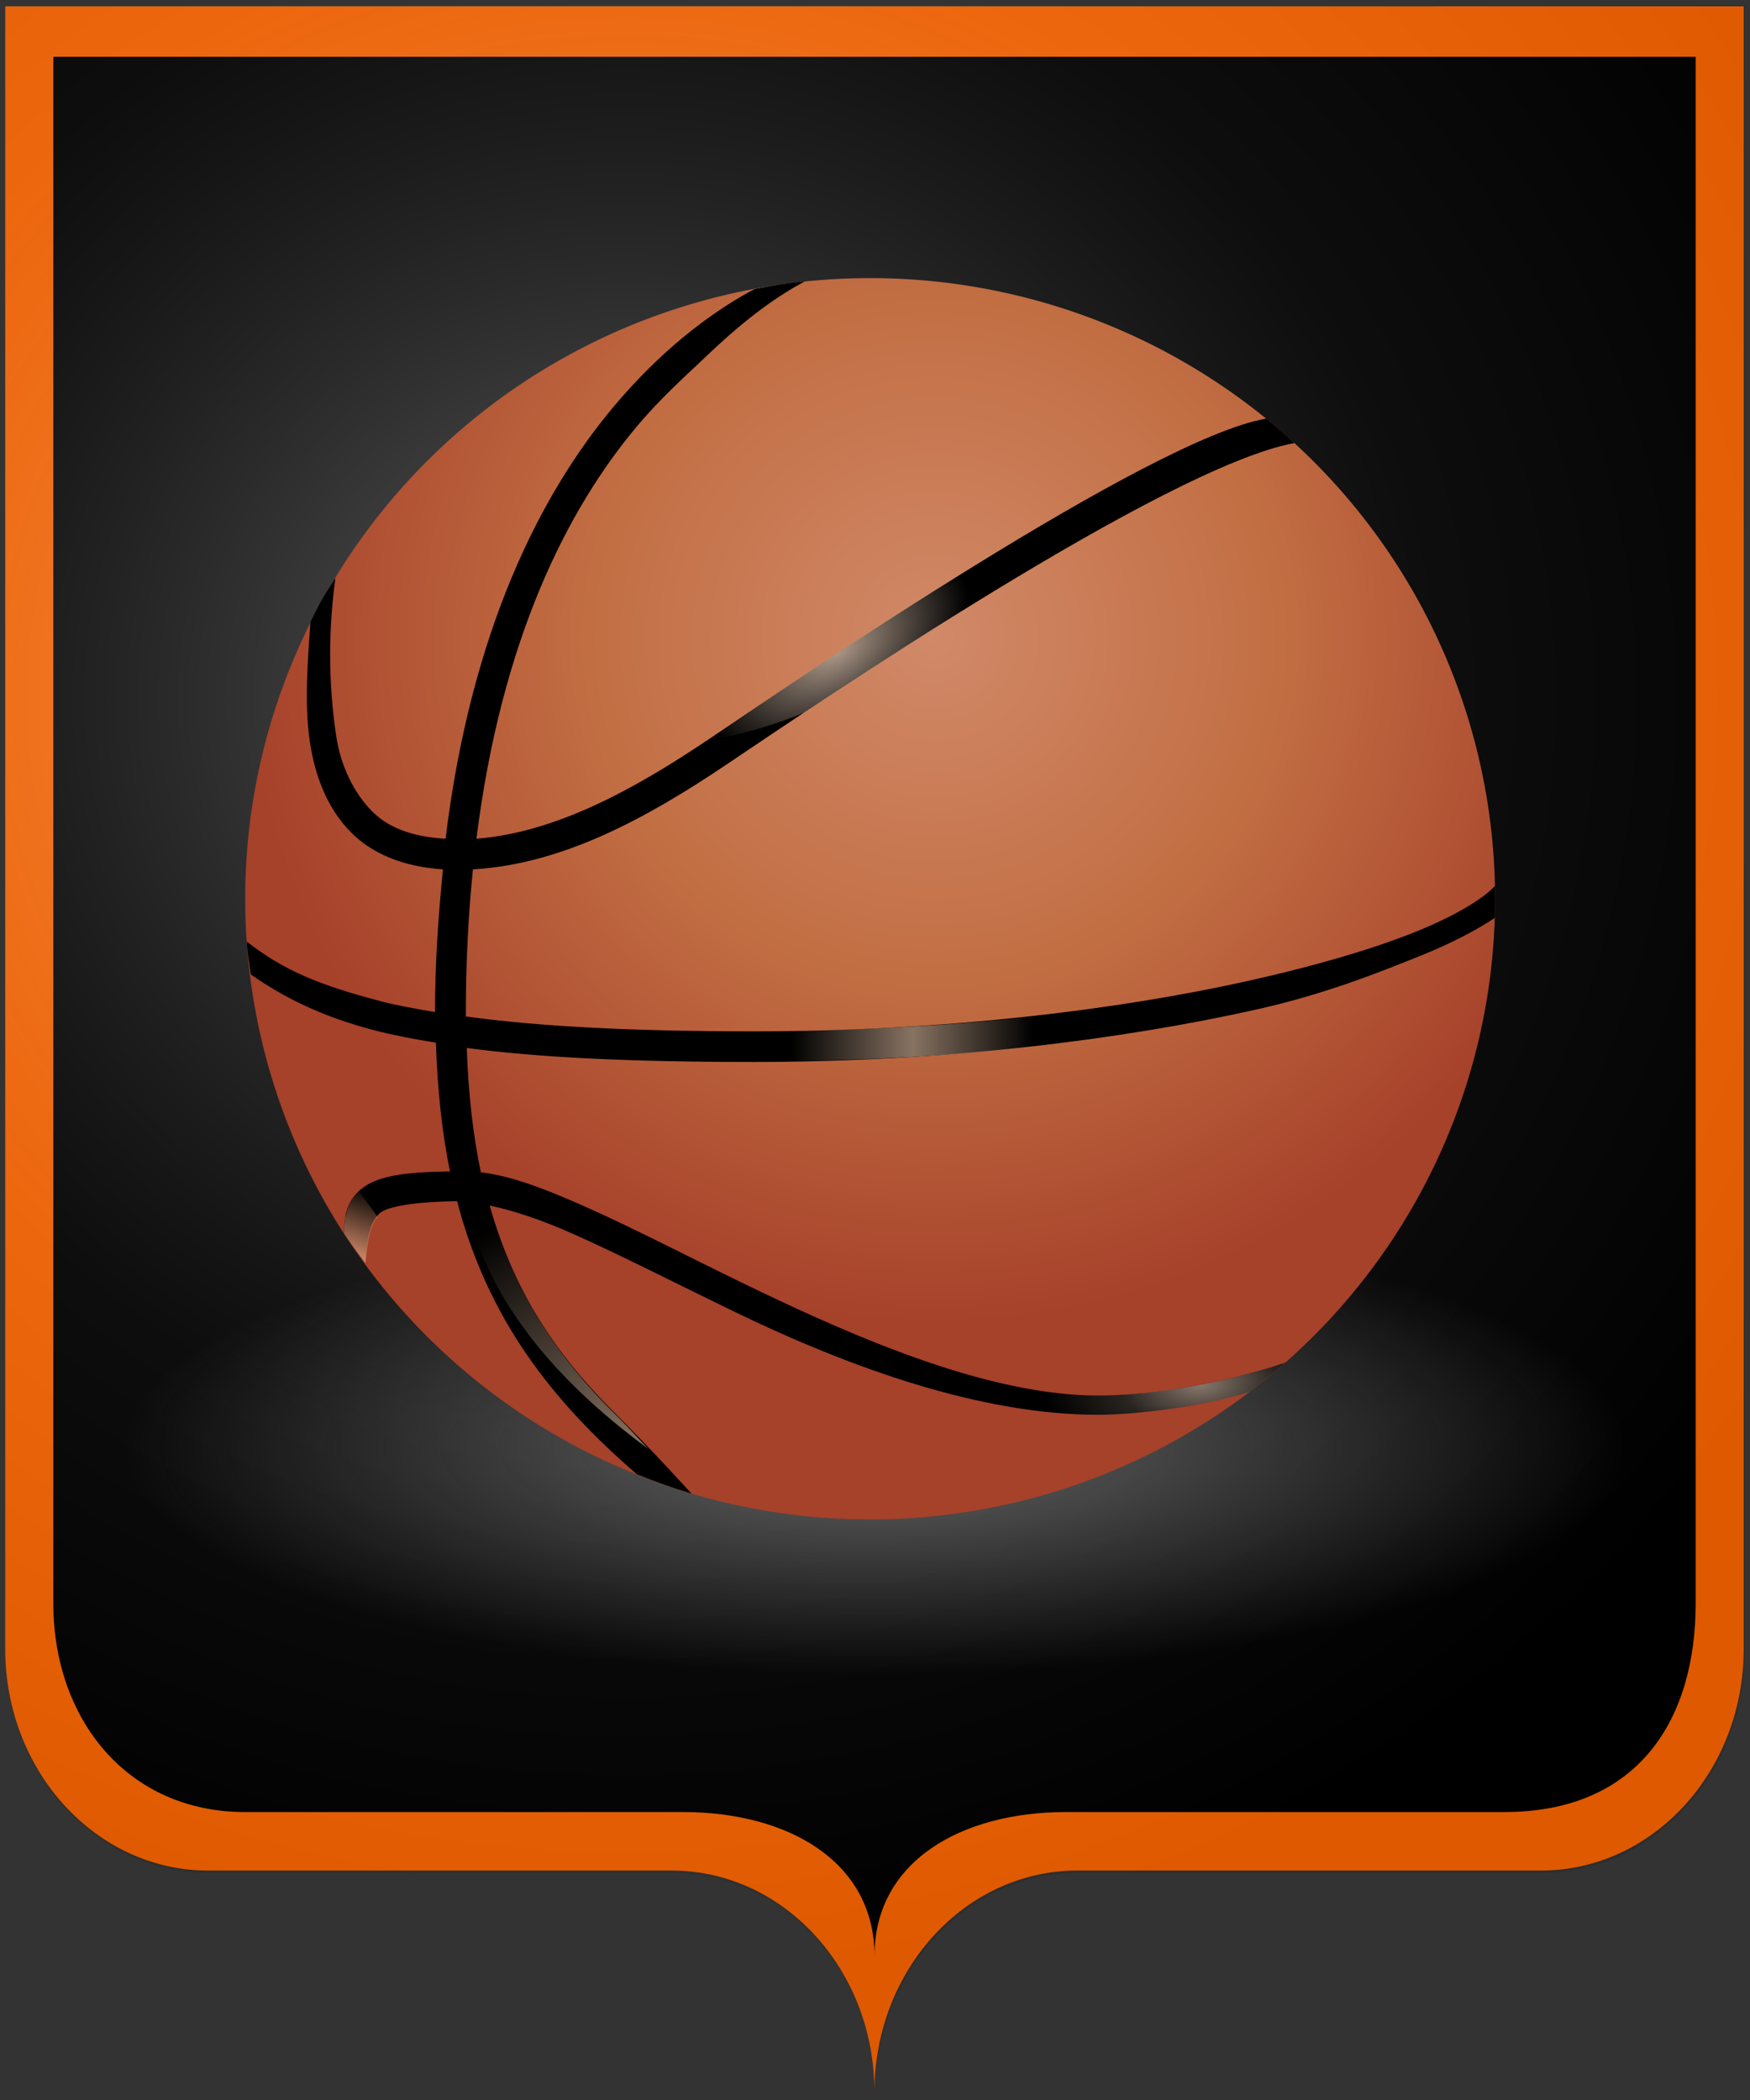 <?xml version="1.0" encoding="UTF-8" standalone="no"?>
<svg
   xmlns:dc="http://purl.org/dc/elements/1.1/"
   xmlns:cc="http://creativecommons.org/ns#"
   xmlns:rdf="http://www.w3.org/1999/02/22-rdf-syntax-ns#"
   xmlns:svg="http://www.w3.org/2000/svg"
   xmlns="http://www.w3.org/2000/svg"
   xmlns:xlink="http://www.w3.org/1999/xlink"
   xmlns:sodipodi="http://sodipodi.sourceforge.net/DTD/sodipodi-0.dtd"
   xmlns:inkscape="http://www.inkscape.org/namespaces/inkscape"
   version="1.0"
   width="500"
   height="600"
   id="svg2"
   inkscape:version="0.48.1 "
   sodipodi:docname="Coat of arms of the House of Bon.svg">
  <rect width="100%" height="100%" fill="#333333" stroke="none"/>
  <sodipodi:namedview
     pagecolor="#ffffff"
     bordercolor="#666666"
     borderopacity="1"
     objecttolerance="10"
     gridtolerance="10"
     guidetolerance="10"
     inkscape:pageopacity="0"
     inkscape:pageshadow="2"
     inkscape:window-width="1280"
     inkscape:window-height="738"
     id="namedview23"
     showgrid="false"
     inkscape:zoom="0.865"
     inkscape:cx="250"
     inkscape:cy="300"
     inkscape:window-x="-8"
     inkscape:window-y="-8"
     inkscape:window-maximized="1"
     inkscape:current-layer="svg2" />
  <title
     id="title6">Coat of arms of Cornaro family (simple version)</title>
  <defs
     id="defs8">
    <linearGradient
       id="linearGradient2893">
      <stop
         offset="0"
         style="stop-color:#ffffff;stop-opacity:0.314"
         id="stop2895" />
      <stop
         offset="0.19"
         style="stop-color:#ffffff;stop-opacity:0.251"
         id="stop2897" />
      <stop
         offset="0.6"
         style="stop-color:#6b6b6b;stop-opacity:0.125"
         id="stop2901" />
      <stop
         offset="1"
         style="stop-color:#000000;stop-opacity:0.125"
         id="stop2899" />
    </linearGradient>
    <radialGradient
       gradientTransform="matrix(1.551,0,0,1.35,250.518,-66.978)"
       gradientUnits="userSpaceOnUse"
       xlink:href="#linearGradient2893"
       id="radialGradient11919"
       fy="200.448"
       fx="285.186"
       r="300"
       cy="200.448"
       cx="285.186" />
    <radialGradient
       r="300"
       fy="200.448"
       fx="285.186"
       cy="200.448"
       cx="285.186"
       gradientTransform="matrix(1.551,0,0,1.35,-227.984,-50.332)"
       gradientUnits="userSpaceOnUse"
       id="radialGradient3001"
       xlink:href="#linearGradient2893"
       inkscape:collect="always" />
    <radialGradient
       r="300"
       fy="200.448"
       fx="285.186"
       cy="200.448"
       cx="285.186"
       gradientTransform="matrix(1.293,0,0,1.228,-189.987,-45.756)"
       gradientUnits="userSpaceOnUse"
       id="radialGradient3009"
       xlink:href="#linearGradient2893"
       inkscape:collect="always" />
    <radialGradient
       gradientUnits="userSpaceOnUse"
       gradientTransform="matrix(2.578,0,0,-0.79,-444.982,558.13)"
       r="105.216"
       cy="68.53"
       cx="277.795"
       id="SVGID_1_">
      <stop
         id="stop5"
         style="stop-color:#676767"
         offset="0" />
      <stop
         id="stop7"
         style="stop-color:#656565;stop-opacity:0"
         offset="1" />
    </radialGradient>
    <radialGradient
       r="87.727"
       fy="127.633"
       fx="-225.393"
       cy="127.633"
       cx="-225.393"
       gradientTransform="matrix(-1.102,0,0,-1.102,-474.355,271.869)"
       gradientUnits="userSpaceOnUse"
       id="radialGradient3010"
       xlink:href="#linearGradient3755"
       inkscape:collect="always" />
    <linearGradient
       id="linearGradient3755">
      <stop
         id="stop3757"
         offset="0"
         style="stop-color:#d18968;stop-opacity:1" />
      <stop
         style="stop-color:#c26e43;stop-opacity:1"
         offset="0.5"
         id="stop3921" />
      <stop
         id="stop3759"
         offset="1"
         style="stop-color:#a6412a;stop-opacity:1" />
    </linearGradient>
    <linearGradient
       y2="40.984"
       x2="-46.656"
       y1="40.984"
       x1="-50.609"
       spreadMethod="reflect"
       gradientTransform="matrix(11.032,0,0,11.032,843.049,-96.147)"
       gradientUnits="userSpaceOnUse"
       id="linearGradient3144"
       xlink:href="#linearGradient3861"
       inkscape:collect="always" />
    <linearGradient
       id="linearGradient3861"
       inkscape:collect="always">
      <stop
         id="stop3863"
         offset="0"
         style="stop-color:#887362;stop-opacity:1;" />
      <stop
         id="stop3865"
         offset="1"
         style="stop-color:#887362;stop-opacity:0;" />
    </linearGradient>
    <linearGradient
       y2="14.177"
       x2="-70.481"
       y1="14.686"
       x1="-70.667"
       gradientTransform="matrix(47.071,0,0,47.071,3409.444,-255.821)"
       gradientUnits="userSpaceOnUse"
       id="linearGradient3141"
       xlink:href="#linearGradient3928"
       inkscape:collect="always" />
    <linearGradient
       id="linearGradient3928"
       inkscape:collect="always">
      <stop
         id="stop3930"
         offset="0"
         style="stop-color:#d18968;stop-opacity:1;" />
      <stop
         id="stop3932"
         offset="1"
         style="stop-color:#d18968;stop-opacity:0;" />
    </linearGradient>
    <radialGradient
       r="4.094"
       fy="27.63"
       fx="-49.044"
       cy="27.63"
       cx="-49.044"
       gradientTransform="matrix(11.032,-6.906,3.664,5.854,696.954,-285.021)"
       gradientUnits="userSpaceOnUse"
       id="radialGradient3138"
       xlink:href="#linearGradient4047"
       inkscape:collect="always" />
    <linearGradient
       id="linearGradient4047"
       inkscape:collect="always">
      <stop
         id="stop4049"
         offset="0"
         style="stop-color:#ad9989;stop-opacity:1;" />
      <stop
         id="stop4051"
         offset="1"
         style="stop-color:#ad9989;stop-opacity:0;" />
    </linearGradient>
    <linearGradient
       y2="7.072"
       x2="-70.961"
       y1="7.072"
       x1="-70.336"
       spreadMethod="pad"
       gradientTransform="matrix(200.837,0,0,200.837,14556.838,-945.737)"
       gradientUnits="userSpaceOnUse"
       id="linearGradient3135"
       xlink:href="#linearGradient3861"
       inkscape:collect="always" />
    <linearGradient
       y2="14.468"
       x2="-69.649"
       y1="16.164"
       x1="-68.501"
       gradientTransform="matrix(47.071,0,0,47.071,3409.444,-255.821)"
       gradientUnits="userSpaceOnUse"
       id="linearGradient3132"
       xlink:href="#linearGradient3861"
       inkscape:collect="always" />
    <linearGradient
       inkscape:collect="always"
       xlink:href="#linearGradient3861"
       id="linearGradient3224"
       gradientUnits="userSpaceOnUse"
       gradientTransform="matrix(47.071,0,0,47.071,3409.444,-255.821)"
       x1="-68.501"
       y1="16.164"
       x2="-69.649"
       y2="14.468" />
    <radialGradient
       inkscape:collect="always"
       xlink:href="#SVGID_1_"
       id="radialGradient4029"
       gradientUnits="userSpaceOnUse"
       gradientTransform="matrix(2.578,0,0,-0.79,-444.982,558.13)"
       cx="277.795"
       cy="68.53"
       r="105.216" />
    <radialGradient
       inkscape:collect="always"
       xlink:href="#linearGradient3755"
       id="radialGradient4031"
       gradientUnits="userSpaceOnUse"
       gradientTransform="matrix(-1.102,0,0,-1.102,-474.355,271.869)"
       cx="-225.393"
       cy="127.633"
       fx="-225.393"
       fy="127.633"
       r="87.727" />
    <linearGradient
       inkscape:collect="always"
       xlink:href="#linearGradient3861"
       id="linearGradient4033"
       gradientUnits="userSpaceOnUse"
       gradientTransform="matrix(11.032,0,0,11.032,843.049,-96.147)"
       spreadMethod="reflect"
       x1="-50.609"
       y1="40.984"
       x2="-46.656"
       y2="40.984" />
    <linearGradient
       inkscape:collect="always"
       xlink:href="#linearGradient3928"
       id="linearGradient4035"
       gradientUnits="userSpaceOnUse"
       gradientTransform="matrix(47.071,0,0,47.071,3409.444,-255.821)"
       x1="-70.667"
       y1="14.686"
       x2="-70.481"
       y2="14.177" />
    <radialGradient
       inkscape:collect="always"
       xlink:href="#linearGradient4047"
       id="radialGradient4037"
       gradientUnits="userSpaceOnUse"
       gradientTransform="matrix(11.032,-6.906,3.664,5.854,696.954,-285.021)"
       cx="-49.044"
       cy="27.63"
       fx="-49.044"
       fy="27.63"
       r="4.094" />
    <linearGradient
       inkscape:collect="always"
       xlink:href="#linearGradient3861"
       id="linearGradient4039"
       gradientUnits="userSpaceOnUse"
       gradientTransform="matrix(200.837,0,0,200.837,14556.838,-945.737)"
       spreadMethod="pad"
       x1="-70.336"
       y1="7.072"
       x2="-70.961"
       y2="7.072" />
    <linearGradient
       inkscape:collect="always"
       xlink:href="#linearGradient3861"
       id="linearGradient4041"
       gradientUnits="userSpaceOnUse"
       gradientTransform="matrix(47.071,0,0,47.071,3409.444,-255.821)"
       x1="-68.501"
       y1="16.164"
       x2="-69.649"
       y2="14.468" />
    <radialGradient
       inkscape:collect="always"
       xlink:href="#linearGradient2893"
       id="radialGradient4047"
       gradientUnits="userSpaceOnUse"
       gradientTransform="matrix(1.293,0,0,1.23,-189.912,-47.005)"
       cx="285.186"
       cy="200.448"
       fx="285.186"
       fy="200.448"
       r="300" />
    <radialGradient
       inkscape:collect="always"
       xlink:href="#linearGradient2893"
       id="radialGradient4114"
       gradientUnits="userSpaceOnUse"
       gradientTransform="matrix(1.293,0,0,1.23,-189.912,-47.005)"
       cx="285.186"
       cy="200.448"
       fx="285.186"
       fy="200.448"
       r="300" />
    <radialGradient
       inkscape:collect="always"
       xlink:href="#SVGID_1_"
       id="radialGradient4116"
       gradientUnits="userSpaceOnUse"
       gradientTransform="matrix(2.578,0,0,-0.79,-444.982,558.13)"
       cx="277.795"
       cy="68.53"
       r="105.216" />
    <radialGradient
       inkscape:collect="always"
       xlink:href="#linearGradient3755"
       id="radialGradient4118"
       gradientUnits="userSpaceOnUse"
       gradientTransform="matrix(-1.102,0,0,-1.102,-474.355,271.869)"
       cx="-225.393"
       cy="127.633"
       fx="-225.393"
       fy="127.633"
       r="87.727" />
    <linearGradient
       inkscape:collect="always"
       xlink:href="#linearGradient3861"
       id="linearGradient4120"
       gradientUnits="userSpaceOnUse"
       gradientTransform="matrix(11.032,0,0,11.032,843.049,-96.147)"
       spreadMethod="reflect"
       x1="-50.609"
       y1="40.984"
       x2="-46.656"
       y2="40.984" />
    <linearGradient
       inkscape:collect="always"
       xlink:href="#linearGradient3928"
       id="linearGradient4122"
       gradientUnits="userSpaceOnUse"
       gradientTransform="matrix(47.071,0,0,47.071,3409.444,-255.821)"
       x1="-70.667"
       y1="14.686"
       x2="-70.481"
       y2="14.177" />
    <radialGradient
       inkscape:collect="always"
       xlink:href="#linearGradient4047"
       id="radialGradient4124"
       gradientUnits="userSpaceOnUse"
       gradientTransform="matrix(11.032,-6.906,3.664,5.854,696.954,-285.021)"
       cx="-49.044"
       cy="27.63"
       fx="-49.044"
       fy="27.63"
       r="4.094" />
    <linearGradient
       inkscape:collect="always"
       xlink:href="#linearGradient3861"
       id="linearGradient4126"
       gradientUnits="userSpaceOnUse"
       gradientTransform="matrix(200.837,0,0,200.837,14556.838,-945.737)"
       spreadMethod="pad"
       x1="-70.336"
       y1="7.072"
       x2="-70.961"
       y2="7.072" />
    <linearGradient
       inkscape:collect="always"
       xlink:href="#linearGradient3861"
       id="linearGradient4128"
       gradientUnits="userSpaceOnUse"
       gradientTransform="matrix(47.071,0,0,47.071,3409.444,-255.821)"
       x1="-68.501"
       y1="16.164"
       x2="-69.649"
       y2="14.468" />
    <radialGradient
       inkscape:collect="always"
       xlink:href="#linearGradient2893"
       id="radialGradient3054"
       gradientUnits="userSpaceOnUse"
       gradientTransform="matrix(1.291,0,0,1.227,-189.47,-46.445)"
       cx="285.186"
       cy="200.448"
       fx="285.186"
       fy="200.448"
       r="300" />
    <radialGradient
       inkscape:collect="always"
       xlink:href="#SVGID_1_"
       id="radialGradient3060"
       gradientUnits="userSpaceOnUse"
       gradientTransform="matrix(2.578,0,0,-0.79,-444.982,558.13)"
       cx="277.795"
       cy="68.53"
       r="105.216" />
    <radialGradient
       inkscape:collect="always"
       xlink:href="#linearGradient3755"
       id="radialGradient3062"
       gradientUnits="userSpaceOnUse"
       gradientTransform="matrix(-1.102,0,0,-1.102,-474.355,271.869)"
       cx="-225.393"
       cy="127.633"
       fx="-225.393"
       fy="127.633"
       r="87.727" />
    <linearGradient
       inkscape:collect="always"
       xlink:href="#linearGradient3861"
       id="linearGradient3064"
       gradientUnits="userSpaceOnUse"
       gradientTransform="matrix(11.032,0,0,11.032,843.049,-96.147)"
       spreadMethod="reflect"
       x1="-50.609"
       y1="40.984"
       x2="-46.656"
       y2="40.984" />
    <linearGradient
       inkscape:collect="always"
       xlink:href="#linearGradient3928"
       id="linearGradient3066"
       gradientUnits="userSpaceOnUse"
       gradientTransform="matrix(47.071,0,0,47.071,3409.444,-255.821)"
       x1="-70.667"
       y1="14.686"
       x2="-70.481"
       y2="14.177" />
    <radialGradient
       inkscape:collect="always"
       xlink:href="#linearGradient4047"
       id="radialGradient3068"
       gradientUnits="userSpaceOnUse"
       gradientTransform="matrix(11.032,-6.906,3.664,5.854,696.954,-285.021)"
       cx="-49.044"
       cy="27.63"
       fx="-49.044"
       fy="27.63"
       r="4.094" />
    <linearGradient
       inkscape:collect="always"
       xlink:href="#linearGradient3861"
       id="linearGradient3070"
       gradientUnits="userSpaceOnUse"
       gradientTransform="matrix(200.837,0,0,200.837,14556.838,-945.737)"
       spreadMethod="pad"
       x1="-70.336"
       y1="7.072"
       x2="-70.961"
       y2="7.072" />
    <linearGradient
       inkscape:collect="always"
       xlink:href="#linearGradient3861"
       id="linearGradient3072"
       gradientUnits="userSpaceOnUse"
       gradientTransform="matrix(47.071,0,0,47.071,3409.444,-255.821)"
       x1="-68.501"
       y1="16.164"
       x2="-69.649"
       y2="14.468" />
    <linearGradient
       inkscape:collect="always"
       xlink:href="#linearGradient3861"
       id="linearGradient3075"
       gradientUnits="userSpaceOnUse"
       gradientTransform="matrix(37.267,0,0,37.007,2734.523,-184.207)"
       x1="-68.501"
       y1="16.164"
       x2="-69.649"
       y2="14.468" />
    <linearGradient
       inkscape:collect="always"
       xlink:href="#linearGradient3861"
       id="linearGradient3078"
       gradientUnits="userSpaceOnUse"
       gradientTransform="matrix(159.006,0,0,157.895,11560.08,-726.608)"
       spreadMethod="pad"
       x1="-70.336"
       y1="7.072"
       x2="-70.961"
       y2="7.072" />
    <radialGradient
       inkscape:collect="always"
       xlink:href="#linearGradient4047"
       id="radialGradient3081"
       gradientUnits="userSpaceOnUse"
       gradientTransform="matrix(8.734,-5.429,2.901,4.602,587.005,-207.164)"
       cx="-49.044"
       cy="27.63"
       fx="-49.044"
       fy="27.63"
       r="4.094" />
    <linearGradient
       inkscape:collect="always"
       xlink:href="#linearGradient3928"
       id="linearGradient3084"
       gradientUnits="userSpaceOnUse"
       gradientTransform="matrix(37.267,0,0,37.007,2734.523,-184.207)"
       x1="-70.667"
       y1="14.686"
       x2="-70.481"
       y2="14.177" />
    <linearGradient
       inkscape:collect="always"
       xlink:href="#linearGradient3861"
       id="linearGradient3087"
       gradientUnits="userSpaceOnUse"
       gradientTransform="matrix(8.734,0,0,8.673,702.671,-58.674)"
       spreadMethod="reflect"
       x1="-50.609"
       y1="40.984"
       x2="-46.656"
       y2="40.984" />
    <radialGradient
       inkscape:collect="always"
       xlink:href="#SVGID_1_"
       id="radialGradient3092"
       gradientUnits="userSpaceOnUse"
       gradientTransform="matrix(2.041,0,0,-0.621,-317.082,455.708)"
       cx="277.795"
       cy="68.53"
       r="105.216" />
    <radialGradient
       inkscape:collect="always"
       xlink:href="#linearGradient4047-7"
       id="radialGradient3081-1"
       gradientUnits="userSpaceOnUse"
       gradientTransform="matrix(8.734,-5.429,2.901,4.602,587.005,-207.164)"
       cx="-49.044"
       cy="27.63"
       fx="-49.044"
       fy="27.63"
       r="4.094" />
    <linearGradient
       id="linearGradient4047-7">
      <stop
         id="stop4049-4"
         offset="0"
         style="stop-color:#ad9989;stop-opacity:0.784;" />
      <stop
         style="stop-color:#ad9989;stop-opacity:0.235;"
         offset="0.5"
         id="stop3829" />
      <stop
         id="stop4051-0"
         offset="1"
         style="stop-color:#ad9989;stop-opacity:0;" />
    </linearGradient>
    <radialGradient
       r="4.094"
       fy="28.085"
       fx="-50.914"
       cy="28.085"
       cx="-50.914"
       gradientTransform="matrix(-10.84,0.615,0.272,5.433,-216.628,274.336)"
       gradientUnits="userSpaceOnUse"
       id="radialGradient3109"
       xlink:href="#linearGradient4047-7"
       inkscape:collect="always" />
  </defs>
  <g
     id="g3080">
    <g
       id="layer4"
       style="fill:#ff6600;stroke:none;display:inline"
       transform="matrix(0.832,0,0,0.907,0.251,0.448)">
      <path
         inkscape:connector-curvature="0"
         d="m 300,658.5 c 0,-38.504 31.203,-69.754 69.65,-69.754 38.447,0 120.753,0 159.2,0 38.447,0 69.65,-31.25 69.65,-69.754 l 0,-517.493 L 1.5,1.5 1.5,518.993 c 0,38.504 31.203,69.754 69.65,69.754 38.447,0 120.753,0 159.2,0 38.447,0 69.65,31.25 69.65,69.754 z"
         id="path1572"
         style="fill:#ff6600;stroke:none" />
    </g>
    <g
       id="layer4-9"
       style="fill:#000000;stroke:none;display:inline"
       transform="matrix(0.786,0,0,0.854,14.056,14.941)">
      <path
         sodipodi:nodetypes="csssccsssc"
         inkscape:connector-curvature="0"
         d="m 300,636.899 c 0,-31.465 31.203,-48.153 69.65,-48.153 38.447,0 120.753,0 159.2,0 49.093,0 69.65,-31.25 69.65,-69.754 l 0,-517.493 L 1.5,1.5 1.5,518.993 c 0,38.504 26.798,69.754 69.65,69.754 38.447,0 120.753,0 159.2,0 38.447,0 69.65,16.688 69.65,48.153 z"
         id="path1572-4"
         style="fill:#000000;stroke:none" />
    </g>
    <path
       inkscape:connector-curvature="0"
       style="fill:url(#radialGradient3054);fill-opacity:1;fill-rule:evenodd;stroke:none"
       id="path2875"
       d="m 1.5,1.5 0,470.232 c 0,34.988 25.976,63.384 57.983,63.384 32.007,0 100.527,0 132.533,0 32.007,-9e-5 57.983,28.396 57.983,63.384 0,-34.988 25.976,-63.384 57.983,-63.384 32.007,-9e-5 100.527,0 132.533,0 32.007,0 57.983,-28.396 57.983,-63.384 l 0,-470.232 -497,0 z" />
    <g
       id="g3070">
      <path
         style="fill:url(#radialGradient3092)"
         inkscape:connector-curvature="0"
         id="path9"
         d="m 98.442,366.964 c -40.771,12.375 -63.226,28.737 -63.226,46.073 0,36.093 96.349,65.458 214.774,65.458 118.441,0 214.794,-29.365 214.794,-65.458 0,-35.977 -96.353,-65.249 -214.794,-65.249 -56.996,0.003 -110.817,6.813 -151.548,19.177 z" />
      <path
         sodipodi:type="arc"
         style="fill:url(#radialGradient3062);fill-opacity:1;fill-rule:nonzero;stroke:none"
         id="path3745"
         sodipodi:cx="-234.94997"
         sodipodi:cy="167.83514"
         sodipodi:rx="87.226936"
         sodipodi:ry="87.226936"
         d="m -147.723,167.835 a 87.227,87.227 0 1 1 -174.454,0 87.227,87.227 0 1 1 174.454,0 z"
         transform="matrix(2.047,0,0,2.033,729.552,-84.414)" />
      <path
         style="fill:#000000;fill-opacity:1;fill-rule:evenodd;stroke:none"
         d="m 202.213,101.392 c 11.908,-11.338 20.47,-17.078 27.697,-20.981 -5.778,0.562 -8.572,1.105 -14.19,2.148 -0.57,0.304 -0.927,0.427 -1.511,0.75 -11.678,6.468 -25.445,16.882 -38.791,32.767 -21.219,25.256 -40.921,64.608 -48.111,123.565 -10.018,-0.569 -16.66,-3.388 -21.159,-8.004 -4.985,-5.115 -8.775,-12.615 -10.076,-21.261 -2.379,-15.817 -2.192,-30.958 -0.239,-45.241 -3.683,5.718 -4.109,6.405 -7.124,12.544 -0.759,10.38 -1.799,23.519 -0.193,34.197 1.46,9.705 4.842,18.843 11.587,25.764 6.026,6.183 14.893,9.98 26.449,10.756 -1.256,12.797 -2.267,26.138 -2.267,40.772 -5.364,-0.931 -10.781,-1.872 -15.114,-3.002 -18.609,-4.852 -28.254,-9.074 -38.665,-17.134 0.222,3.894 0.662,5.557 1.134,9.38 9.21,6.363 19.673,11.877 35.517,16.008 5.185,1.352 10.934,2.441 17.381,3.502 0.437,13.346 1.767,25.835 4.03,36.769 -13.279,0.204 -21.685,1.191 -26.449,6.003 -2.676,2.703 -3.652,6.299 -3.778,9.755 -0.025,0.689 -0.018,1.294 0,2.001 1.938,2.989 3.865,5.642 5.975,8.505 0.61,-4.868 0.613,-11.055 4.1,-14.258 1.841,-1.691 8.145,-3.277 22.167,-3.502 8.865,33.661 26.862,56.82 51.386,78.041 5.098,2.044 10.299,3.925 15.617,5.503 -4.444,-4.777 -10.784,-11.873 -22.544,-23.638 -16.465,-16.472 -28.252,-34.315 -35.139,-58.656 6.563,1.378 14.41,3.89 24.182,8.254 13.332,5.954 28.941,13.939 45.592,22.012 33.302,16.146 70.633,29.516 104.032,29.516 11.231,0 30.058,-2.461 43.265,-6.517 3.569,-2.72 6.854,-5.42 10.229,-8.38 -3.509,1.237 -7.411,2.311 -11.428,3.392 -13.443,3.614 -29.223,6.003 -42.066,6.003 -30.443,0 -67.193,-15.488 -100.253,-31.517 -16.53,-8.014 -32.16,-16.15 -45.844,-22.262 -11.7,-5.225 -21.524,-8.979 -30.227,-10.005 -2.225,-10.501 -3.558,-22.438 -4.03,-35.519 20.131,2.679 45.987,4.002 82.117,4.002 54.1,2e-5 104.584,-6.289 143.579,-15.008 19.497,-4.359 34.734,-10.473 47.62,-15.673 7.793,-3.144 15.469,-7.136 20.397,-10.477 0.138,-3.075 0.114,-6.075 0.048,-9.119 -3.28,3.53 -11.016,8.384 -22.473,13.007 -12.255,4.944 -28.464,9.727 -47.608,14.007 -38.288,8.56 -88.14,14.508 -141.563,14.508 -36.821,-3e-5 -62.659,-1.531 -82.369,-4.252 -0.002,-0.474 0,-0.773 0,-1.251 0,-14.69 0.741,-28.034 2.015,-40.772 25.465,-1.463 49.472,-14.477 72.545,-30.016 24.467,-16.478 125.471,-85.091 162.176,-91.784 -2.597,-2.427 -5.344,-4.783 -8.057,-6.98 -32.945,5.531 -135.143,75.336 -159.157,91.51 -22.162,14.925 -44.225,26.751 -66.5,28.515 7.108,-56.816 25.9,-94.074 45.844,-117.812 6.955,-8.278 13.985,-14.475 20.247,-20.438 z"
         id="path3747"
         sodipodi:nodetypes="cccsscssccssccsccsccssccscccscsssccssssccsssccssscscsccscssc"
         inkscape:connector-curvature="0" />
      <path
         style="fill:url(#linearGradient3087);fill-opacity:1;fill-rule:evenodd;stroke:none"
         d="m 295.154,290.432 c -21.692,2.451 -44.915,3.703 -69.057,4.066 0,4.225 0,6.986 0,8.673 24.088,-0.359 47.356,-1.635 69.057,-4.066 l 0,-8.673 z"
         id="path3848"
         inkscape:connector-curvature="0" />
      <path
         style="fill:url(#linearGradient3084);fill-opacity:1;fill-rule:evenodd;stroke:none"
         d="m 102.62,340.446 c -0.126,0.117 -0.383,0.128 -0.504,0.25 -1.822,1.84 -2.76,4.162 -3.275,6.503 -0.052,0.238 -0.21,0.511 -0.252,0.75 -0.11,0.817 -0.166,1.907 -0.252,2.501 -0.025,0.689 -0.018,1.294 0,2.001 1.875,2.892 3.996,5.737 6.045,8.505 0.563,-4.494 0.78,-9.9 3.526,-13.257 l -5.29,-7.254 z"
         id="path3923"
         inkscape:connector-curvature="0" />
      <path
         sodipodi:nodetypes="ccccc"
         style="fill:url(#radialGradient3081);fill-opacity:1;fill-rule:evenodd;stroke:none"
         clip-path="none"
         d="m 285.249,157.518 c -23.188,13.676 -61.703,39.172 -83.252,54.108 9.394,-1.638 19.212,-4.361 28.14,-8.175 16.332,-10.879 30.738,-20.138 44.403,-28.189 z"
         id="path3771"
         inkscape:connector-curvature="0" />
      <path
         style="fill:url(#linearGradient3075);fill-opacity:1;fill-rule:evenodd;stroke:none"
         d="m 141.916,351.201 -6.549,0.75 c 8.391,26.172 29.089,46.73 49.875,62.033 -2.811,-2.894 -4.763,-5.187 -8.312,-8.755 -0.939,-0.944 -1.276,-1.262 -2.267,-2.251 -14.682,-14.787 -25.711,-31.062 -32.746,-51.777 z"
         id="path3876"
         inkscape:connector-curvature="0" />
      <path
         sodipodi:nodetypes="csssccssssscc"
         style="fill:url(#radialGradient3109);fill-opacity:1;fill-rule:evenodd;stroke:none"
         clip-path="none"
         d="m 275.958,392.558 c 10.248,3.106 19.724,5.395 30.711,5.902 3.262,0.15 7.327,0.314 10.762,0.19 6.937,-0.251 14.83,-1.12 22.719,-2.49 9.777,-1.698 18.638,-4.098 27.036,-6.817 -2.846,2.501 -6.186,5.308 -10.164,8.358 0,0 -0.479,0.216 -4.615,1.321 -2.204,0.589 -5.983,1.433 -9.8,2.145 -5.485,1.023 -10.112,1.672 -14.537,2.16 -3.691,0.407 -7.241,0.723 -11.032,0.843 -4.274,0.135 -7.716,-10e-5 -10.95,-0.168 -7.349,-0.382 -13.066,-1.307 -20.657,-2.533 z"
         id="path3771-9"
         inkscape:connector-curvature="0" />
    </g>
  </g>
</svg>
